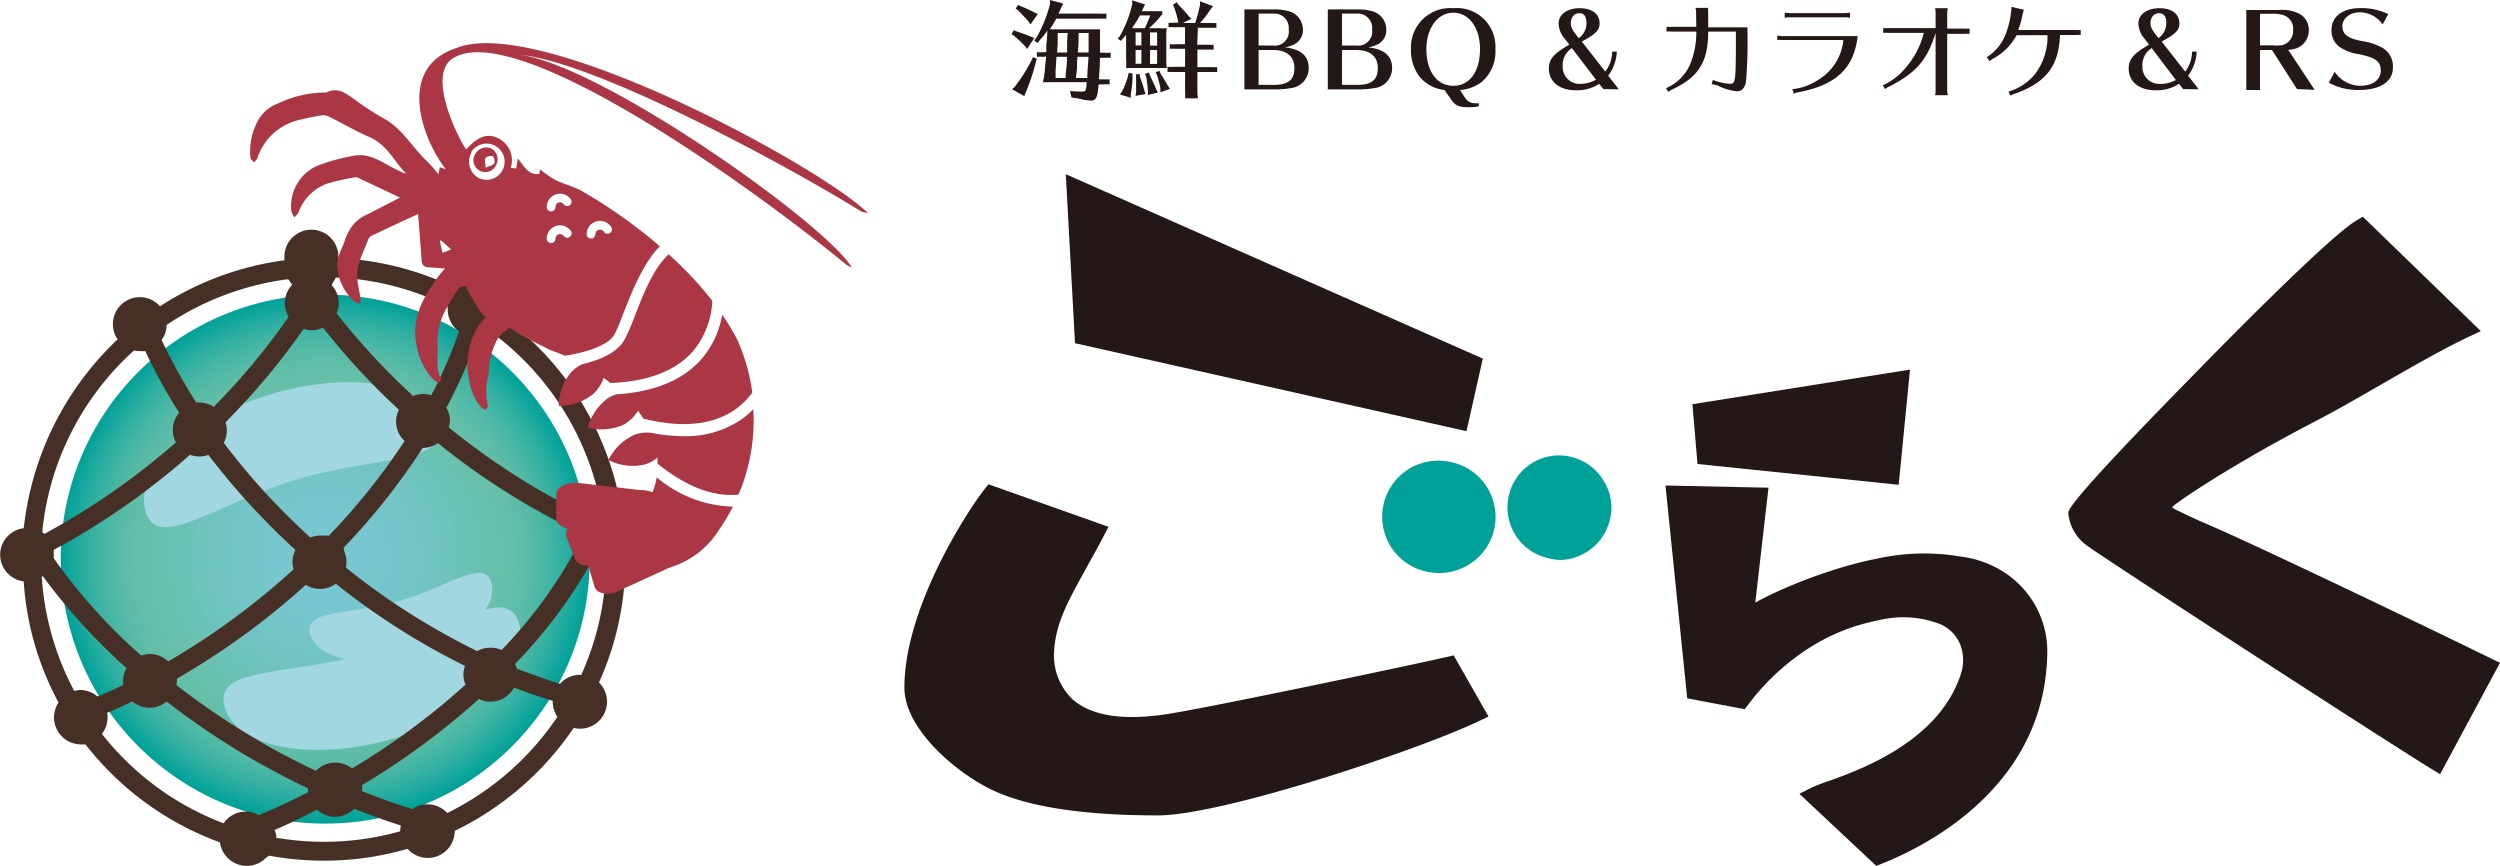 <svg xmlns="http://www.w3.org/2000/svg" xmlns:xlink="http://www.w3.org/1999/xlink" viewBox="0 0 250 86.59"><defs><style>.cls-1{isolation:isolate;}.cls-2{fill:#231815;}.cls-3{fill:#00a199;}.cls-4{fill:url(#名称未設定グラデーション_36);}.cls-5{fill:#a1d7e1;mix-blend-mode:luminosity;}.cls-6{fill:#463026;}.cls-7{fill:#ab3744;}</style><radialGradient id="名称未設定グラデーション_36" cx="34.21" cy="69.75" r="27.83" gradientTransform="translate(0 -10.4) scale(0.95)" gradientUnits="userSpaceOnUse"><stop offset="0" stop-color="#78c8d4"/><stop offset="0.19" stop-color="#76c7cf"/><stop offset="0.41" stop-color="#71c4c2"/><stop offset="0.64" stop-color="#68c0ab"/><stop offset="0.64" stop-color="#68c0aa"/><stop offset="0.71" stop-color="#64bfa9"/><stop offset="0.78" stop-color="#58bba7"/><stop offset="0.85" stop-color="#44b5a4"/><stop offset="0.92" stop-color="#28ada0"/><stop offset="0.99" stop-color="#05a29a"/><stop offset="1" stop-color="#00a199"/></radialGradient></defs><title>logo-f</title><g class="cls-1"><g id="Layer_2" data-name="Layer 2"><g id="contents"><path class="cls-2" d="M101.6,3.12a15.46,15.46,0,0,1,1.54.57l.29.11-.72,1.1-.16-.23a10.41,10.41,0,0,0-1.19-1.12l-.22-.13.24-.4Zm2.09,2.76-.07.19a21,21,0,0,1-1.09,3.28l-.1.26-1.23-.69.23-.19a15.73,15.73,0,0,0,1.78-2.82l.08-.21ZM102,.59a14.63,14.63,0,0,1,1.51.69l.28.11-.74,1.05-.17-.26c-.55-.61-.77-.84-1.12-1.19l-.2-.13.26-.38Zm2.33,5.09h-.1a4.5,4.5,0,0,0-.54,0V5.22a4,4,0,0,0,.64,0h.3c0-.29,0-.59,0-.68.07-.68.09-1,.1-1.35V3.07a7.89,7.89,0,0,1-.76.95l-.21.28-.34-.25.22-.27A13.25,13.25,0,0,0,105,.41L105,0l1.32.36-.2.41c-.1.23-.16.36-.27.59H110a5,5,0,0,0,.64,0v.51a4.88,4.88,0,0,0-.64,0h-4.38c-.28.52-.43.75-.63,1.06.33,0,.47,0,.68,0H109c.41,0,.73,0,1,0V4c0,.42,0,.48,0,.83l0,.44h.43a5,5,0,0,0,.64,0v.51a4.88,4.88,0,0,0-.64,0h-.44v.15c0,.75-.06,1.35-.1,2h.43a4.85,4.85,0,0,0,.64,0v.51a4.68,4.68,0,0,0-.64,0h-.46c-.1,1.29-.25,1.62-.76,1.62a6.79,6.79,0,0,1-1.35-.23l-.6-.08L107,9.1a11.61,11.61,0,0,0,1.2.06c.31,0,.37-.07.42-.39s0-.36.06-.55h-3.53c-.34,0-.45,0-.86,0a7.14,7.14,0,0,0,.21-1.45l.11-1.12Zm1.32,0-.09,1.37c0,.1,0,.19,0,.28l0,.47h1a.22.22,0,0,0,0-.08c0-.41.11-1.08.13-1.46l0-.58Zm1.06-.59,0-.14c0-.76,0-1,.06-1.65h-1c0,.36,0,.49,0,.7s0,.23,0,.38l-.06.87h1Zm1,1.07c0,.63,0,.67-.12,1.64h1.14c0-.73.09-1.43.12-2.12h-1.11Zm1.15-.91,0-1.07V3.3h-1v.19c0,.67,0,1.08-.09,1.76Z"/><path class="cls-2" d="M115.88,2.82a6.21,6.21,0,0,0,.8,0,4.29,4.29,0,0,0-.05.79V6a4.54,4.54,0,0,0,.05.8c-.22,0-.39,0-.63,0h-2.78c-.28,0-.38,0-.66,0a4.34,4.34,0,0,0,0-.8V3.49l-.33.37-.18.23-.34-.23.2-.2A11.88,11.88,0,0,0,113.22.44l0-.41,1.29.42-.21.41a1.45,1.45,0,0,1-.14.26H115c.39,0,.63,0,1.23,0V1.4a9,9,0,0,1-1.33,1.42Zm-2.63,4.54,0,.38c0,.64-.08,1.07-.17,1.69l0,.35-1.09-.33.21-.3a7.73,7.73,0,0,0,.58-1.47l.09-.4Zm1.23-4.54c.19-.4.39-.85.55-1.28H114c-.24.42-.47.8-.8,1.28h1.31ZM114,7.71a13.29,13.29,0,0,1,.44,1.36l.11.34-1,.18.06-.38c0-.42,0-.51,0-.71s0-.28,0-.72l0-.36.37,0Zm.14-3.17V3.24h-.58v1.3Zm-.58,1.83h.58V5h-.58ZM115,7.56c.3.62.47,1,.61,1.33l.18.37-1,.23V9.11a12.45,12.45,0,0,0-.17-1.43l-.12-.31.39-.11Zm0-3h.71V3.24H115Zm0,1.83h.71V5H115Zm1.07,1c.21.31.29.45.71,1.16l.21.34-.95.34,0-.43a11.86,11.86,0,0,0-.34-1.28l-.13-.31.38-.12Zm3.65-2.92h1a3.67,3.67,0,0,0,.64,0v.49l-.2,0h-1.42V6.71h1.34a5.36,5.36,0,0,0,.64,0v.49l-.2,0h-1.78v2a3.56,3.56,0,0,0,.06.63h-1.29v-.1a3.59,3.59,0,0,0,0-.53v-2h-1.23a5,5,0,0,0-.53,0V6.68a3.71,3.71,0,0,0,.62,0h1.14V4.88h-1a4.33,4.33,0,0,0-.53,0V4.42a2.94,2.94,0,0,0,.64,0h.88V2.72h-1.11a4.89,4.89,0,0,0-.54,0V2.27a3.77,3.77,0,0,0,.63,0h.35v0a8.4,8.4,0,0,0-.43-1.57L117.3.46l.39-.24.14.25a13.21,13.21,0,0,1,1,1.09l.3.33-.84.41h1.23A16.17,16.17,0,0,0,120,.51l0-.38,1.31.49-.26.32A9.78,9.78,0,0,1,120,2.3h1a5.36,5.36,0,0,0,.64,0v.48l-.2,0h-1.65Z"/><path class="cls-2" d="M127.48.94a5,5,0,0,1,1.46.2,1.9,1.9,0,0,1,1.35,1.78,1.58,1.58,0,0,1-.8,1.48,3,3,0,0,1-1,.33c1.62.2,2.38.86,2.38,2.08a2,2,0,0,1-1.78,2,8.94,8.94,0,0,1-1.65.13h-3v-8Zm-.22,3.61a1.41,1.41,0,0,0,1.61-1.61,1.43,1.43,0,0,0-1.51-1.58h-1.5V4.55Zm.09,3.94c1.47,0,2.09-.5,2.09-1.68S128.67,5,127.27,5h-1.41V8.49Z"/><path class="cls-2" d="M135.82.94a5,5,0,0,1,1.46.2,1.9,1.9,0,0,1,1.35,1.78,1.58,1.58,0,0,1-.8,1.48,3,3,0,0,1-1,.33c1.62.2,2.38.86,2.38,2.08a2,2,0,0,1-1.78,2,8.94,8.94,0,0,1-1.65.13h-3v-8Zm-.22,3.61a1.41,1.41,0,0,0,1.61-1.61,1.43,1.43,0,0,0-1.51-1.58h-1.5V4.55Zm.09,3.94c1.47,0,2.09-.5,2.09-1.68S137,5,135.61,5H134.2V8.49Z"/><path class="cls-2" d="M146.53,9.82a1.14,1.14,0,0,0,1,.5,1.25,1.25,0,0,0,.35,0v.3a4,4,0,0,1-1,.1c-1,0-1.36-.16-1.75-.75L144.45,9a3.75,3.75,0,0,1-2.53-1.38,4.37,4.37,0,0,1-.82-2.71A3.92,3.92,0,0,1,145.33.82a3.86,3.86,0,0,1,4.21,4.08,4,4,0,0,1-1.34,3.27A4,4,0,0,1,146,9Zm-3.89-4.91c0,2.23,1.06,3.67,2.69,3.67S148,7.17,148,4.89c0-2.12-1.11-3.62-2.67-3.62S142.64,2.81,142.64,4.91Z"/><path class="cls-2" d="M160.34,8.91l-.42-.53a4,4,0,0,1-2.29.65c-1.69,0-2.74-.83-2.74-2.19,0-.87.44-1.43,1.76-2.21l.28-.17-.44-.57a2.43,2.43,0,0,1-.63-1.54c0-.9.86-1.53,2.1-1.53s2,.57,2,1.53c0,.63-.34,1-1.51,1.66l-.27.15,2.35,3a3.38,3.38,0,0,0,.69-2h.46a4.3,4.3,0,0,1-.86,2.41l1.06,1.36Zm-3.15-4.1a2,2,0,0,0-.92,1.81A1.69,1.69,0,0,0,158,8.39a3.33,3.33,0,0,0,1.6-.42Zm.69-1a1.83,1.83,0,0,0,.77-1.49c0-.68-.25-1-.72-1s-.85.38-.85,1c0,.38.12.63.63,1.29Z"/><path class="cls-2" d="M169.61,1.32a2,2,0,0,0-.06-.53h1.27a3.38,3.38,0,0,0,0,.53V2.73h3.92a51.73,51.73,0,0,1-.13,5.34c-.09.7-.41,1.06-.94,1.06a5.58,5.58,0,0,1-1.83-.54,1.88,1.88,0,0,0-.68-.16l.13-.44a5.25,5.25,0,0,0,1.72.39c.54,0,.57-.23.58-4.36V3.16h-2.77c0,3.07-1,4.56-3.55,5.76a1.52,1.52,0,0,0-.43.28l-.24-.38A4.61,4.61,0,0,0,169,6.46a8.3,8.3,0,0,0,.63-3.3h-2.45a2.38,2.38,0,0,0-.53,0V2.68a3.27,3.27,0,0,0,.53,0h2.45Z"/><path class="cls-2" d="M178.27,4a3.5,3.5,0,0,0-.54,0V3.55a3.31,3.31,0,0,0,.54.06h7.5c-.38,3.22-2.14,4.89-5.91,5.61a1.34,1.34,0,0,0-.47.16l-.16-.46A5.77,5.77,0,0,0,181.8,8a5.24,5.24,0,0,0,2.54-4ZM185,1.79a2,2,0,0,0-.53-.06H179a1.92,1.92,0,0,0-.53.06V1.26a3.27,3.27,0,0,0,.53.05h5.47a3.38,3.38,0,0,0,.53-.05Z"/><path class="cls-2" d="M193.56,1.35a2.44,2.44,0,0,0-.05-.53h1.27a2.53,2.53,0,0,0-.06.53V2.86h1.7a3.5,3.5,0,0,0,.54,0v.53a2.53,2.53,0,0,0-.54,0h-1.7v5.6a2.46,2.46,0,0,0,.06.53h-1.27a2.38,2.38,0,0,0,.05-.53V3.29c-.84,2.72-1.95,4-4.67,5.38a1.81,1.81,0,0,0-.39.24l-.22-.38a6.13,6.13,0,0,0,2.15-1.6,8.4,8.4,0,0,0,1.95-3.64h-3.53a2.38,2.38,0,0,0-.53,0V2.81a3.27,3.27,0,0,0,.53,0h4.71Z"/><path class="cls-2" d="M198.68,5.72a4.73,4.73,0,0,0,1.8-2.09,8.77,8.77,0,0,0,.67-2.95l1.24.3a5.47,5.47,0,0,0-.16.59A7.22,7.22,0,0,1,201.81,3h5.73a3.17,3.17,0,0,0,.53,0V3.5a3.38,3.38,0,0,0-.53,0H206c-.12,3.11-1.39,4.76-4.51,5.87a1.4,1.4,0,0,0-.44.2l-.2-.41a5.4,5.4,0,0,0,2.56-1.64,6.15,6.15,0,0,0,1.34-4h-3.09a5.79,5.79,0,0,1-2.36,2.35,1,1,0,0,0-.33.26Z"/><path class="cls-2" d="M218.32,8.91l-.42-.53a4,4,0,0,1-2.29.65c-1.69,0-2.74-.83-2.74-2.19,0-.87.44-1.43,1.76-2.21l.27-.17-.43-.57a2.43,2.43,0,0,1-.63-1.54c0-.9.86-1.53,2.1-1.53s2,.57,2,1.53c0,.63-.34,1-1.51,1.66l-.26.15,2.35,3a3.45,3.45,0,0,0,.69-2h.46a4.3,4.3,0,0,1-.86,2.41l1.06,1.36Zm-3.15-4.1a2,2,0,0,0-.93,1.81A1.69,1.69,0,0,0,216,8.39,3.29,3.29,0,0,0,217.59,8Zm.69-1a1.86,1.86,0,0,0,.77-1.49c0-.68-.25-1-.73-1s-.85.38-.85,1c0,.38.13.63.64,1.29Z"/><path class="cls-2" d="M229.7,8.91,227.2,5H226v4h-1.37v-8h3.25a3.87,3.87,0,0,1,2,.35,1.8,1.8,0,0,1,1,1.69,1.9,1.9,0,0,1-1.57,1.88,3.41,3.41,0,0,1-.49.06l2.64,4Zm-2.48-4.38a4.89,4.89,0,0,0,.91,0A1.45,1.45,0,0,0,229.31,3a1.42,1.42,0,0,0-.92-1.47,3.25,3.25,0,0,0-1.21-.15H226V4.53Z"/><path class="cls-2" d="M238.26,2.44A2.82,2.82,0,0,0,236,1.23c-1,0-1.76.6-1.76,1.4s.55,1.21,1.91,1.47a5.93,5.93,0,0,1,2.14.71,2.12,2.12,0,0,1,1,1.92C239.31,8.18,238,9,235.88,9a6.13,6.13,0,0,1-3-.73l.59-1.09A3.12,3.12,0,0,0,236,8.58c1.26,0,2.08-.6,2.08-1.53s-.55-1.29-2.18-1.63a4.46,4.46,0,0,1-2-.77A2,2,0,0,1,233.15,3c0-1.35,1.11-2.19,2.9-2.19a6.22,6.22,0,0,1,2.78.6Z"/><polygon class="cls-2" points="146.65 43.12 148.28 35.86 106.58 17.42 107.5 34.32 146.65 43.12"/><path class="cls-2" d="M144.71,65.69c-3.86.89-24,5.11-28,5.72-4.44.68-7.63.17-9.5-1.52a6.09,6.09,0,0,1-1.8-4.77c.15-2.79,1.42-5.07,3.18-8.24.54-1,1.15-2.06,1.77-3.26l.49-.94-12-4.25-.41.51c-1.59,2-8,11.76-8,19.82,0,4.19,5.29,8.61,8.87,10.28s9.11,2.5,16.49,2.5c6.42,0,26-6.51,32.16-9.46l.89-.43-3.48-6.11Z"/><path class="cls-3" d="M145.06,46.2a5.61,5.61,0,1,0-2.46,10.95,5.92,5.92,0,0,0,1.31.15,5.58,5.58,0,0,0,3-.86,5.58,5.58,0,0,0,1.75-7.78A5.57,5.57,0,0,0,145.06,46.2Z"/><path class="cls-3" d="M157.06,45.68a5.08,5.08,0,0,0-3.89.65,5.21,5.21,0,0,0,1.62,9.48A5.3,5.3,0,0,0,156,56a5.26,5.26,0,0,0,5-4.06h0a5,5,0,0,0-.69-3.95A5.15,5.15,0,0,0,157.06,45.68Z"/><path class="cls-2" d="M249.23,65.91c-5.6-2.75-24.31-11.75-29.07-13.73-1.17-.53-2-.93-2.58-1.21a2.35,2.35,0,0,1-.37-.24,2.2,2.2,0,0,1,.33-.3c.46-.34,1.13-.81,2-1.38,3.54-2.3,7.63-4.66,12.14-7,1.93-1,4.11-2.26,6.42-3.59,3.11-1.79,6.33-3.64,8.9-4.84l1.08-.51-11.8-11.44-.62.37C233,23.6,222.88,33.88,219.83,37c-13,13.22-13,14-13,14.33a4.51,4.51,0,0,0,2,3.32c1.29,1,29.53,19.31,34.34,22.26l.84.51L250,66.28Z"/><path class="cls-2" d="M201.52,58.06a10.19,10.19,0,0,0-5.37-2.39,21.82,21.82,0,0,0-8.29.16,40.36,40.36,0,0,0-4.76,1.25,50.66,50.66,0,0,0-5,1.91c-.93.41-1.79.84-2.57,1.27l1.32-11.49-10.3-.22,2.17,21.28,5.75,1.09.33-.43a23.36,23.36,0,0,1,6-5.62,19.79,19.79,0,0,1,7-2.83,10.3,10.3,0,0,1,6,.29,3.73,3.73,0,0,1,2.42,2.79,4.37,4.37,0,0,1-.1,2.17C194,74.12,186,77,182.65,78.18a15.14,15.14,0,0,0-1.61.64l-1.1.56,7.69,7.21.6-.24c5-2,16.46-8.1,16.5-21.3A9.44,9.44,0,0,0,201.52,58.06Z"/><polygon class="cls-2" points="169.24 40.42 169.75 46.4 189.87 48.48 191 36.96 169.24 40.42"/><circle class="cls-4" cx="32.52" cy="55.91" r="26.45"/><path class="cls-5" d="M51.9,62.33c-.46-1.59-1.62-1.83-3.36-1.39a3.21,3.21,0,0,0,.61-2.67c-.71-2.5-4.27.41-9.28,1.83s-9.57.83-8.85,3.33c.35,1.25,1.69,2.1,3.56,2.45C27.4,67.49,21.42,67,22.47,70.71c1.15,4.07,8.68,5.48,16.81,3.17S53.05,66.4,51.9,62.33Z"/><path class="cls-5" d="M43.85,42.38c1.21,4-6.2,3.17-14.29,5.6s-13.81,7.23-15,3.18S18.9,41.87,27,39.44,42.64,38.33,43.85,42.38Z"/><path class="cls-6" d="M63.88,52.18a2.69,2.69,0,0,0-2-2.6A30,30,0,0,0,50.06,31.52a2.9,2.9,0,0,0,.07-.6,2.69,2.69,0,0,0-4.44-2.05,29.89,29.89,0,0,0-11.85-3.06.68.68,0,0,0,0-.14,2.7,2.7,0,1,0-5.4,0c0,.12,0,.24,0,.36A30.14,30.14,0,0,0,16,30.63a2.69,2.69,0,0,0-4.71,1.78,2.74,2.74,0,0,0,.47,1.53,30.45,30.45,0,0,0-9,16.35l-.16.88,0,0c-.09.54-.16,1.09-.23,1.65a2.68,2.68,0,0,0,0,5.32A29.58,29.58,0,0,0,5.85,70.25,2.7,2.7,0,0,0,8.1,74.44a3.42,3.42,0,0,0,.45,0A30.09,30.09,0,0,0,22,84.24a2.7,2.7,0,0,0,4.61,1.53l.16-.11.11-.08.12,0a30,30,0,0,0,13.76-.7,2.69,2.69,0,0,0,4.71-1.79h0A30.36,30.36,0,0,0,57.37,72.79a2.59,2.59,0,0,0,.63.08,2.7,2.7,0,0,0,1.9-4.62,29.89,29.89,0,0,0,2.64-12.32c0-.43,0-.91,0-1.41A2.68,2.68,0,0,0,63.88,52.18Zm-4-2.61,0,.08h0l0,.15-.27.14a2,2,0,0,0-.05-.24c0,.08,0,.16.05.25a2.7,2.7,0,0,0-1.08,1.51,70.46,70.46,0,0,1-13.66-8.73A2.59,2.59,0,0,0,45,42.1a2.76,2.76,0,0,0-.36-1.34,47.68,47.68,0,0,0,3.14-7.17A2.72,2.72,0,0,0,49,33.12,28.2,28.2,0,0,1,59.89,49.57ZM50.16,65A2.78,2.78,0,0,0,49,64.77a2.66,2.66,0,0,0-1.28.34,70.07,70.07,0,0,1-13.13-8.35,2.68,2.68,0,0,0-.17-1.65s0-.1,0-.16l-.07-.17.13-.13a66.75,66.75,0,0,0,7.79-9.86h0a2.7,2.7,0,0,0,1.53-.48l.08.07a71,71,0,0,0,14.2,8.92l.27.13-.13.27A46.21,46.21,0,0,1,50.16,65ZM35.37,76.75l-.17.1a2.71,2.71,0,0,0-1.67-.59,2.67,2.67,0,0,0-1.94.83c-2.05-1-4.05-2-5.95-3.16a75.53,75.53,0,0,1-8-5.42,2.7,2.7,0,0,0,.05-.41,1.75,1.75,0,0,0,0-.24,74.12,74.12,0,0,0,12.89-9.38,2.66,2.66,0,0,0,3-.11A71,71,0,0,0,46.5,66.59a2.86,2.86,0,0,0-.16.88,2.76,2.76,0,0,0,.21,1A72.21,72.21,0,0,1,35.37,76.75Zm-30-21a2.2,2.2,0,0,0,0-.36,2.58,2.58,0,0,0,0-.4A72.78,72.78,0,0,0,19,45.48a2.9,2.9,0,0,0,.94.17,2.66,2.66,0,0,0,.9-.16,71.82,71.82,0,0,0,8.7,9.5,2.69,2.69,0,0,0-.29,1.2,3,3,0,0,0,.11.74,72.55,72.55,0,0,1-12.54,9.21A2.7,2.7,0,0,0,15,65.4a2.8,2.8,0,0,0-.88.15A55,55,0,0,1,5.36,55.8ZM16.67,32.49a28.24,28.24,0,0,1,12-4.55l.18,0,.1.15c.06.1.13.2.2.3l.06.09a2.66,2.66,0,0,0-.35,3.2,66.74,66.74,0,0,1-7.49,9A2.67,2.67,0,0,0,20,40.25a2.21,2.21,0,0,0-.37,0A53.29,53.29,0,0,1,16.16,34,2.7,2.7,0,0,0,16.67,32.49Zm29.23.65a44,44,0,0,1-2.78,6.39,2.64,2.64,0,0,0-.81-.13,2.69,2.69,0,0,0-1,.2,69.75,69.75,0,0,1-7.65-8.27,2.63,2.63,0,0,0,.22-1,2.68,2.68,0,0,0-.72-1.82l.12-.22.22-.37.08-.16h.19a27.75,27.75,0,0,1,11,2.86,1.86,1.86,0,0,0,0,.34A2.71,2.71,0,0,0,45.9,33.14ZM33,53.45l-.11.11-.15,0a2.75,2.75,0,0,0-.41,0,2.85,2.85,0,0,0-.29,0,2.63,2.63,0,0,0-1,.19,68.52,68.52,0,0,1-8.66-9.46A2.69,2.69,0,0,0,22.68,43a2.76,2.76,0,0,0-.13-.77,69.56,69.56,0,0,0,7.81-9.34,2.63,2.63,0,0,0,.8.14,2.72,2.72,0,0,0,1.14-.26,70.51,70.51,0,0,0,7.59,8.2,2.73,2.73,0,0,0-.28,1.18,2.67,2.67,0,0,0,.85,1.95A65.29,65.29,0,0,1,33,53.45ZM13.4,35.05a2.72,2.72,0,0,0,.58.06,3.31,3.31,0,0,0,.55,0,52.66,52.66,0,0,0,3.39,6.16A2.65,2.65,0,0,0,17.28,43a2.71,2.71,0,0,0,.31,1.24A71.89,71.89,0,0,1,4.71,53.24l-.28.15a1.3,1.3,0,0,0-.18-.15l0-.29A28.13,28.13,0,0,1,13.4,35.05ZM4.17,57.7l.12-.09.47.65a60.11,60.11,0,0,0,7.89,8.55,2.67,2.67,0,0,0-.34,1.29,2.85,2.85,0,0,0,0,.41c-.84.4-1.7.78-2.56,1.14A2.71,2.71,0,0,0,8.1,69a2.53,2.53,0,0,0-.67.1A27.94,27.94,0,0,1,4.24,58.46Zm6,15.71a2.69,2.69,0,0,0,.59-1.67,2.31,2.31,0,0,0-.05-.46c.87-.36,1.71-.74,2.53-1.13a2.65,2.65,0,0,0,3.42,0,76.61,76.61,0,0,0,7.94,5.4c2,1.16,4,2.24,6.07,3.23l.13.06s0,.06,0,.09,0,.2,0,.3l-.14.07c-1.52.77-3.12,1.52-4.76,2.22a2.66,2.66,0,0,0-3.54.81A28.13,28.13,0,0,1,10.21,73.41ZM32.37,84.18a28.2,28.2,0,0,1-4.52-.37l-.21,0,0-.21c0-.11-.05-.22-.08-.33L27.45,83l.24-.1c1.38-.61,2.73-1.26,4-1.93a2.67,2.67,0,0,0,3.72-.09c1.53.6,3.1,1.17,4.68,1.67a2.25,2.25,0,0,0-.07.58A28.19,28.19,0,0,1,32.37,84.18ZM44.73,81.3a2.72,2.72,0,0,0-2-.87,2.68,2.68,0,0,0-1.52.47c-1.76-.55-3.4-1.14-5-1.78,0-.05,0-.11,0-.16a2.14,2.14,0,0,0,0-.45l.2-.12A74.73,74.73,0,0,0,47.89,69.9a2.63,2.63,0,0,0,1.15.27,2.69,2.69,0,0,0,2.36-1.41h0c1.25.48,2.55.92,3.87,1.32,0,0,0,0,0,.08a2.73,2.73,0,0,0,.47,1.52A28.31,28.31,0,0,1,44.73,81.3Zm13.4-13.82H58a2.68,2.68,0,0,0-2,.9c-1.48-.45-2.94-1-4.33-1.51a3,3,0,0,0-.16-.48h0A48.46,48.46,0,0,0,60,54.59a2.48,2.48,0,0,0,.61.23h0q0,.55,0,1.11A27.94,27.94,0,0,1,58.13,67.48Z"/><path class="cls-7" d="M73.85,49.46a18.87,18.87,0,0,0,1.48-8.54,8.15,8.15,0,0,1-1.4,1.16,9.87,9.87,0,0,1-5.58,1.54,17,17,0,0,1-3.29-.35h0a4,4,0,0,0-1.52.17A5.31,5.31,0,0,0,60.85,46a5.31,5.31,0,0,0,3.67.44,3.7,3.7,0,0,0,1.23-.69c0,.2,0,.41,0,.61C68.6,48.66,71.31,49.71,73.85,49.46Z"/><path class="cls-7" d="M72.22,31.46a9.14,9.14,0,0,1-2,4.36c-1.84,2.16-4.72,3.36-8.55,3.61a3.39,3.39,0,0,0-.79.33,5.38,5.38,0,0,0-2.1,3,5.35,5.35,0,0,0,3.68-.34,4.28,4.28,0,0,0,1.34-1.34c.19.26.37.52.53.78,3.73.93,6.74.68,9-.78a7.54,7.54,0,0,0,1.9-1.82A18.72,18.72,0,0,0,73.74,34,22.23,22.23,0,0,0,72.22,31.46Z"/><path class="cls-7" d="M59.37,39.36a4.09,4.09,0,0,0,1-1.58c.23.17.44.34.66.52,3.78-.14,6.58-1.22,8.3-3.22a8.39,8.39,0,0,0,1.9-5,36.6,36.6,0,0,0-4.36-4.65c-1.5,1.36-2.56,4-3.4,6.21-.34.86-.66,1.67-1,2.28-.69,1.39-2.68,2.13-4.27,2.51h0a3.79,3.79,0,0,0-1,.7,5.29,5.29,0,0,0-1.33,3.45A5.32,5.32,0,0,0,59.37,39.36Z"/><path class="cls-7" d="M73.1,50.66a12.32,12.32,0,0,1-7.43-2.93,6.27,6.27,0,0,1-.42,1.49,3.38,3.38,0,0,0-1.2-.21l-6.42-.74c-1.13,0-2,.52-2,1.15v2.44c0,.45.47.82,1.14,1a.91.91,0,0,0-.13.8l.44,1.14.43,1.14a1.23,1.23,0,0,0,1.3.58l.3,1,.35,1.17c.18.6,1.11.85,2.08.55l5.31-2.43a1.75,1.75,0,0,0,.32-.12,8.77,8.77,0,0,0,4.76-3.75,20.32,20.32,0,0,0,1.36-2.27Z"/><path class="cls-7" d="M45.64,4.8c-6.08,2-3.37,9.19-1.06,12.12l-.6-.2-.13.69c-.46-.51-.83-1-1.26-1.39-1.44-1.4-2.43-3.25-4.31-4.23A28.67,28.67,0,0,1,35.39,9.9c-.84-.58-1.64-1.23-2.74-.65,0,0-.08,0-.12,0a11,11,0,0,0-4.71,1.09,3.79,3.79,0,0,0-2.25,2.2,6.14,6.14,0,0,0-.52,3.24c0,.17.23.3.35.46a2.47,2.47,0,0,0,.33-.41A5.78,5.78,0,0,1,29.88,12c.75-.18,1.51-.34,2.26-.46a1.3,1.3,0,0,1,.73.11c1.38.68,2.71,1.47,4.12,2.08,1.71.74,2.42,2.41,3.62,3.63a2.56,2.56,0,0,1-.7-.28c-1.53-.66-2.82-1.93-4.78-1.46a18.29,18.29,0,0,0-3.5,1,4.42,4.42,0,0,0-2.49,4.52,1.74,1.74,0,0,0,.3.59,2.32,2.32,0,0,0,.41-.48,4.77,4.77,0,0,1,2.87-2.89,23.14,23.14,0,0,1,2.62-.6.7.7,0,0,1,.43,0l4.23,2-3.29,1.69a3.73,3.73,0,0,0-1.87,1.76,7.24,7.24,0,0,0-.32.7c-.23.89-.84,1.69-.79,2.62a5.1,5.1,0,0,0,1.7,3.61,1.93,1.93,0,0,0,.61.23,3.19,3.19,0,0,0,0-.62c-.09-.59-.24-1.16-.3-1.75-.17-1.5.61-2.76,1.1-4.09a.69.69,0,0,1,.29-.32c1.52-.72,3-1.42,4.68-2.18.12,1.59.25,3.08.34,4.56,0,.46.21.73.68.76l1.68.12c-.27.3-.47.51-.65.75-1.46,2-2.66,4-2.26,6.61A6.9,6.9,0,0,0,43,37.57a3.7,3.7,0,0,0,.64.61.38.38,0,0,0,.36,0,.38.38,0,0,0,.08-.34c-.54-1.1-.24-2.26-.32-3.4a6.52,6.52,0,0,1,.86-3.55,19.9,19.9,0,0,1,1.21-2c.13-.19.5-.21.76-.31,0,.23,1.61,3.11,2,3.12-.3.36-.56.62-.76.92A7.16,7.16,0,0,0,46.92,38a5.29,5.29,0,0,0,1.23,2.77c.11.12.32.15.48.22,0-.15.19-.32.15-.43a7,7,0,0,1,.11-3.29,7,7,0,0,1,.89-3.42,4.1,4.1,0,0,1,1.07-1c.11-.08.52.09.63.26s3.67,2,3.83,2c.39.14.78.29,1.16.46,1.5-.21,4.33-.87,5-2.17.29-.57.6-1.36.92-2.19.88-2.25,2-5,3.6-6.58a51.43,51.43,0,0,0-7.72-5.48c-.86-.49-1.86-.73-2.76-1.16A11.66,11.66,0,0,1,54,16.93l-.08.47c-1.15.13-1.5-.81-2.14-1.55-.06.38-.11.68-.16,1l-.55-.06a2.44,2.44,0,0,0-1.33-3c-1-.48-2-.12-3.12,1.15a9.23,9.23,0,0,1-.53-.87c-.17-.33-.33-.66-.49-1h0c-.08-.17-.16-.34-.23-.52-.59-1.38-2.13-5.39-.09-6.71C51.58,1.83,75,18.54,84.57,26.42c.11.1.64.36.59.28-2.83-4.5-24.77-20-33.07-21.21,8.09.85,28.22,12,34,15.64.14.09.74.2.66.13C81.73,16.43,53.93,1.45,45.64,4.8ZM60,22.09a1.33,1.33,0,0,1,1.07.54.44.44,0,1,1-.7.52.46.46,0,0,0-.83.27.44.44,0,0,1-.44.43.43.43,0,0,1-.43-.43A1.32,1.32,0,0,1,60,22.09Zm-4-2.72a1.33,1.33,0,0,1,1.07.54.43.43,0,0,1-.09.61.44.44,0,0,1-.61-.09.45.45,0,0,0-.82.27.44.44,0,1,1-.88,0A1.34,1.34,0,0,1,56.05,19.37Zm0,3.16a1.36,1.36,0,0,1,1.07.54.43.43,0,0,1-.09.61.42.42,0,0,1-.61-.09.46.46,0,0,0-.82.27.44.44,0,1,1-.88,0A1.34,1.34,0,0,1,56.05,22.53Zm-8.88-7.32a1.81,1.81,0,1,1,.63,2.53A1.89,1.89,0,0,1,47.17,15.21ZM44.25,25.29c-.1-.43-.18-.8-.27-1.18l.13-.08,1,.92Z"/><path class="cls-7" d="M49.18,14.88a1.23,1.23,0,0,0-1.65.52,1.18,1.18,0,1,0,2.08,1.1A1.22,1.22,0,0,0,49.18,14.88Zm.25,1.45c-.11.19-.44.24-.87.45,0-.48-.15-.83,0-1a.8.8,0,0,1,.74-.15C49.41,15.7,49.52,16.17,49.43,16.33Z"/></g></g></g></svg>